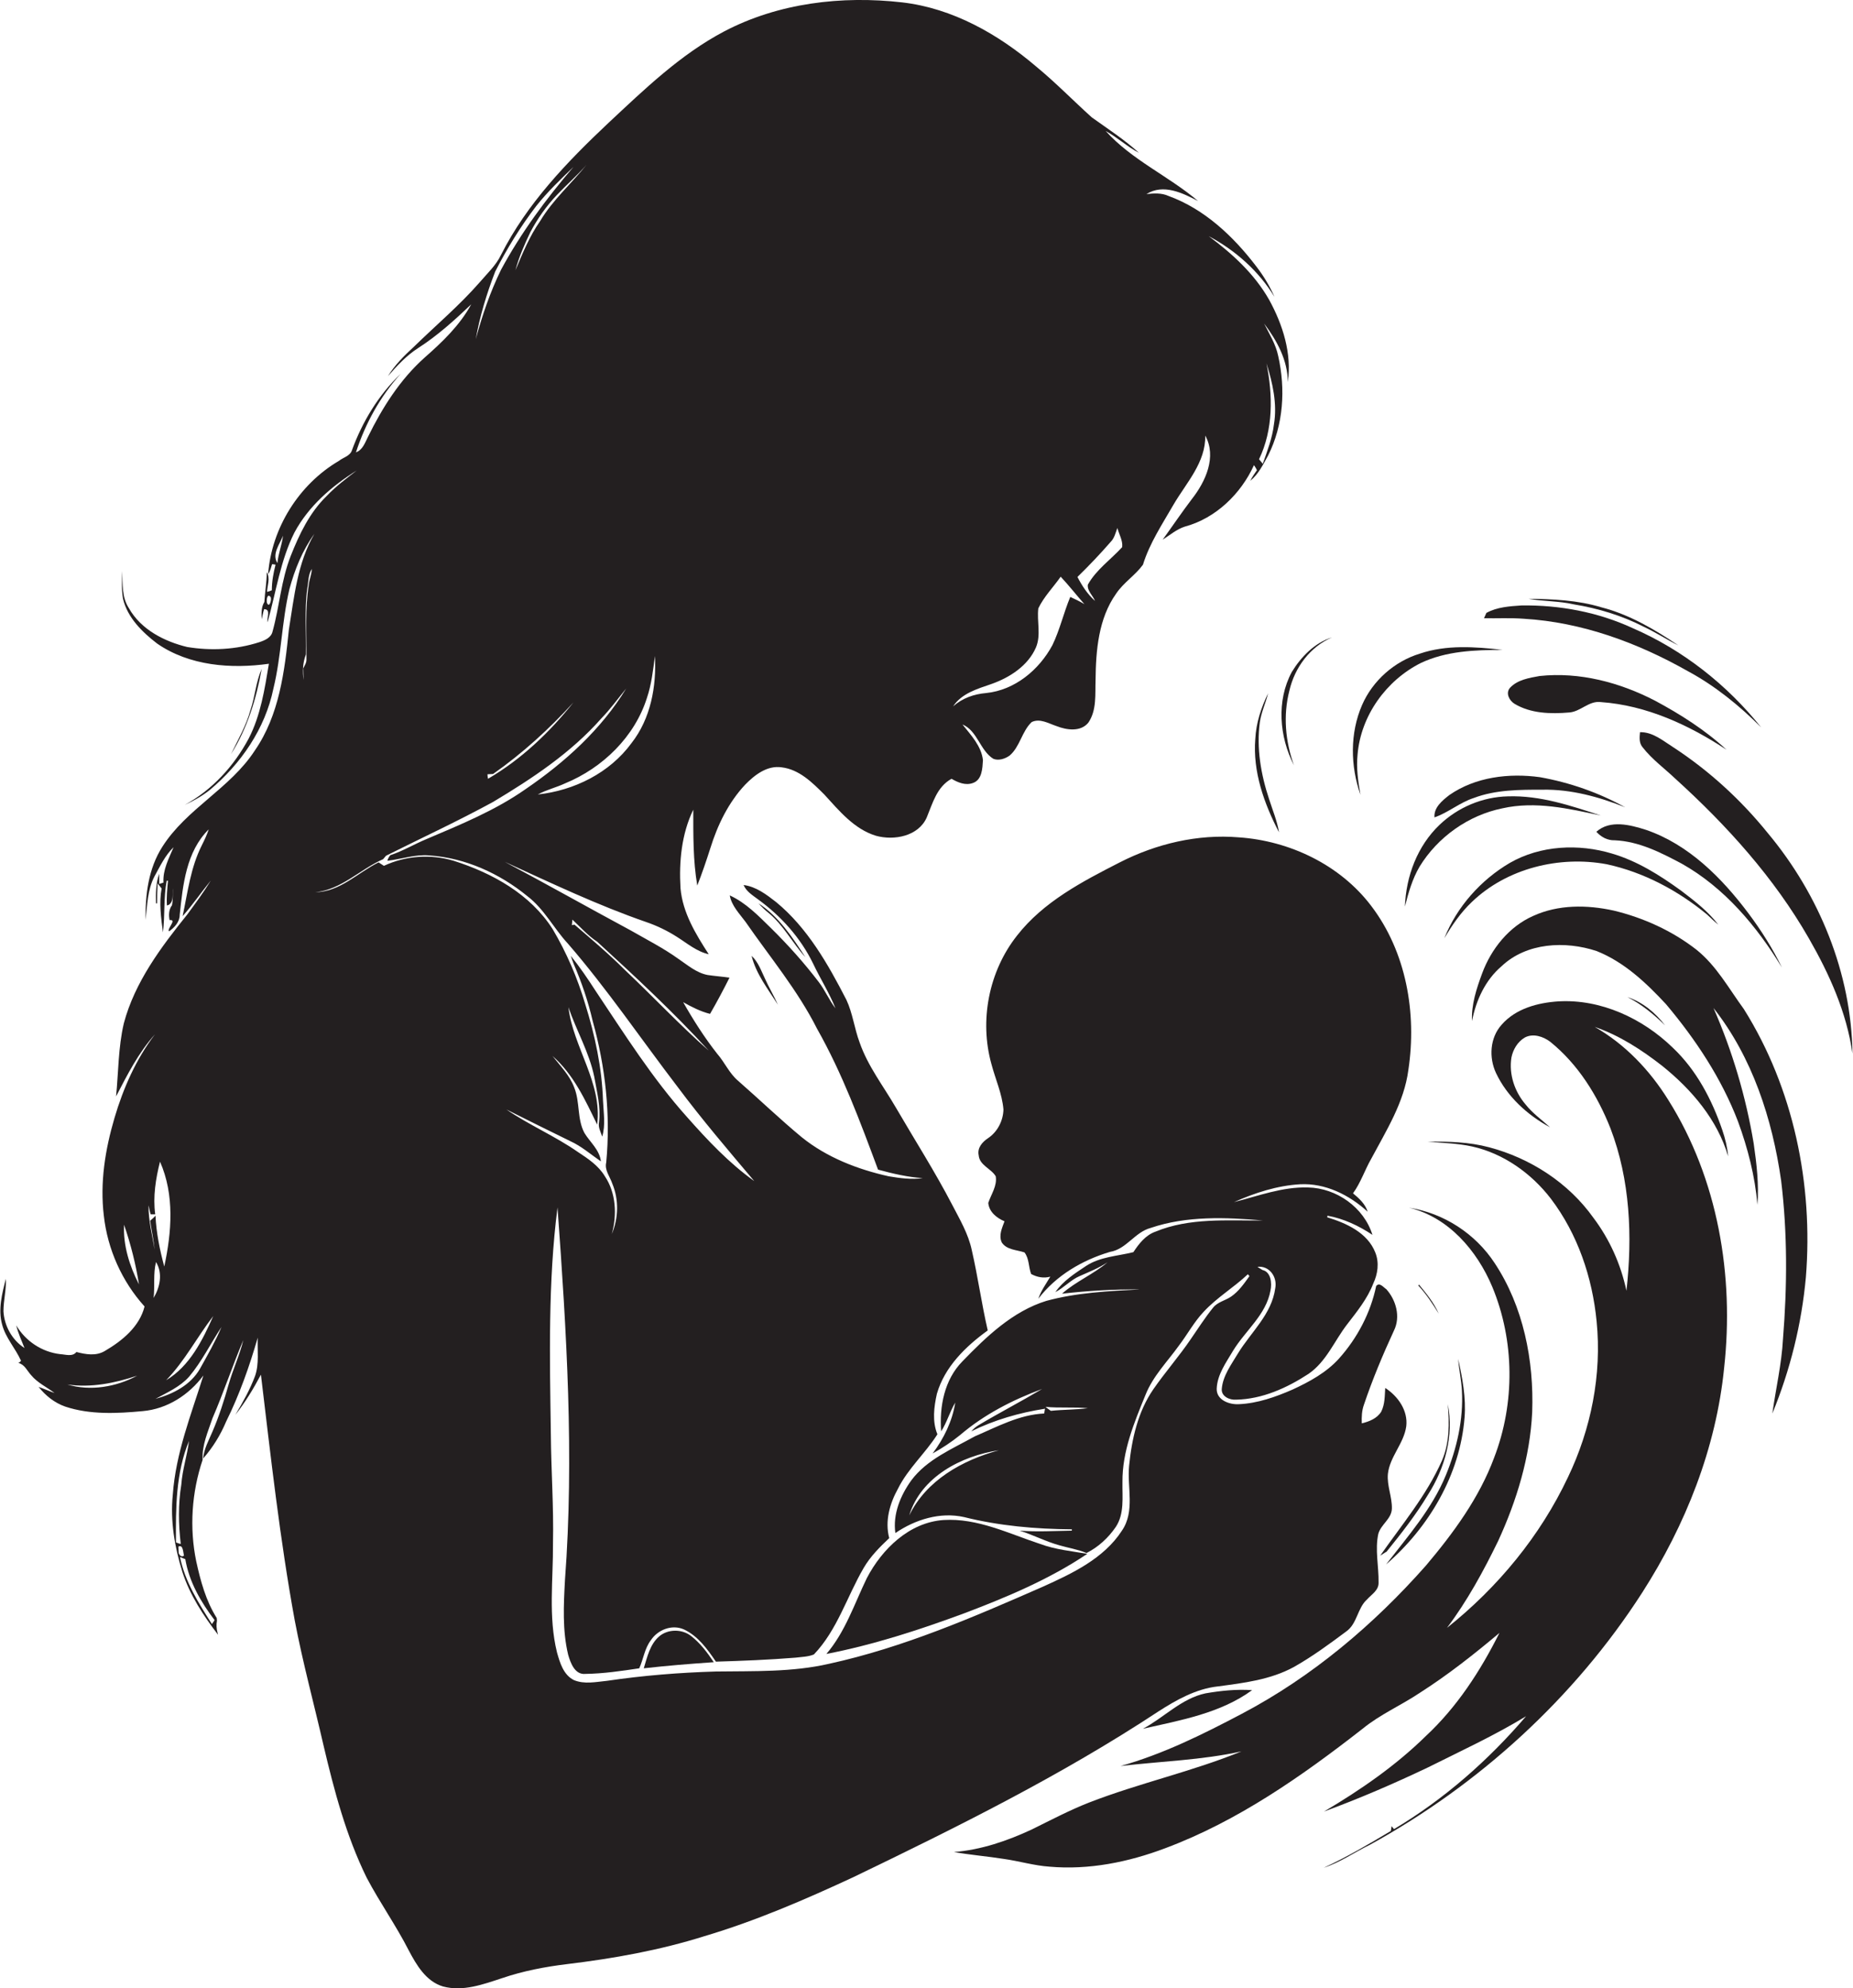 <?xml version="1.0" encoding="utf-8"?>
<!-- Generator: Adobe Illustrator 19.2.0, SVG Export Plug-In . SVG Version: 6.00 Build 0)  -->
<svg version="1.1" id="Layer_1" xmlns="http://www.w3.org/2000/svg" xmlns:xlink="http://www.w3.org/1999/xlink" x="0px" y="0px"
	 viewBox="0 0 696 746.8" enable-background="new 0 0 696 746.8" xml:space="preserve">
<g>
	<path fill="#231F20" d="M457.4,633.4c9.8-1.3,19.8-2.5,28.6-7.3c6.9-3.9,13.3-8.6,19.6-13.3c4.2-2.9,4.2-8.8,7.9-12.1
		c1.7-1.9,4.4-3.4,4.3-6.3c0.1-6.1-1.4-12.3-0.1-18.3c1-3.6,5-5.6,5.1-9.5c0.1-4.4-1.9-8.6-1.5-13c0.7-6.5,6-11.4,6.9-17.9
		c0.7-5.9-3.1-11.3-7.9-14.4c-0.2,3-0.1,6.1-1.5,8.9c-1.6,2.6-4.5,3.7-7.3,4.4c-0.1-2.4,0-4.8,0.8-7c3.2-9.5,7.1-18.8,11.3-27.9
		c2.5-5.1,0.8-11.4-2.9-15.5c-1.1-0.7-2.5-2.7-3.8-1.2c-2.1,10.1-7.1,19.6-14,27.3c-4.7,5.2-11.1,8.7-17.4,11.6
		c-6.4,2.8-13.2,5.2-20.2,5.5c-3.5,0.2-8.4-1.5-8.3-5.8c0.2-5.3,3.5-9.8,6.1-14.2c4.6-7.6,12.5-13.6,14.1-22.7c0.6-2.7,0.2-7-3-7.7
		c-0.7-0.4-1.3-0.8-1.9-1.2c4.5-0.5,7.5,3.8,6.7,8c-1.3,9.8-9.1,16.5-14,24.5c-2.5,4.2-5.7,8.4-6.1,13.4c-0.2,2.8,3,4.2,5.4,4
		c9.8-0.2,19.1-4.4,27.2-9.7c6.7-4.6,9.7-12.4,14.5-18.6c3.7-4.8,7.6-9.6,9.8-15.3c1.7-3.6,2.3-7.8,0.8-11.6
		c-2.9-7.5-10.9-11.1-18.1-13.3l0.1-0.6c6.1,1.1,11.8,3.8,16.9,7.2c-3.2-10.3-13.5-17.6-24.2-17.8c-9.6-0.3-18.7,3.2-27.8,5.5
		c7.9-3.5,16.2-6.2,24.8-6.7c9.5-0.5,18.5,4,25.4,10.3c-0.9-2.9-3.2-5-5.5-6.9c2.9-4,4.4-8.7,6.8-12.9c5.7-10.7,12.4-21.2,14-33.5
		c3.2-21.3-0.8-44.3-14-61.6c-11.7-15.4-30.6-24.4-49.7-25.7c-15.4-1.3-31,2.4-44.7,9.4c-14.1,7.2-28.7,14.8-38.6,27.5
		c-10.6,13.4-14.2,31.9-9.6,48.3c1.5,5.7,4,11.1,4.5,17c-0.1,4.2-2.2,8.4-5.8,10.8c-2.1,1.4-4.1,3.6-3.5,6.4c0.3,3.8,4.7,5,6.4,7.9
		c0.6,3.6-1.7,6.7-2.8,10c0.3,3.4,3.2,5.7,6.1,6.9c-0.9,2.5-2.3,5.3-1,8c1.9,2.8,5.6,2.7,8.5,3.7c1.8,2.3,1.5,5.5,2.5,8.1
		c2.2,1.2,4.7,1.7,7.2,1c-1.6,2.7-3.5,5.3-4.5,8.3c6.6-8.7,16.5-14.5,26.9-17.6c6.2-1,9.3-7.4,15.3-9c13.5-4.6,28.2-4,42.2-2.8
		c-13.5,0.1-27.6-1.1-40.4,4.2c-3.7,1.3-6.2,4.5-8.3,7.7c-6,1.5-12.5,1.7-17.8,5.2c-4.2,2.8-8.6,5.6-11.5,9.8c3.3-1.7,5.8-4.6,9.1-6
		c3.6-1.6,7.2-3,10.5-5.2c-5.3,4.5-11.9,7.2-17.1,11.8c9.7-1.1,19.5-1.7,29.3-1.6c-11.8,0.6-23.8,1.2-35.2,4.3
		c-12.6,3.9-22.5,13.4-31.5,22.7c-6.8,6.9-8.7,17-8,26.3c2.2-3.4,3.2-7.3,5.3-10.8c-1.1,7-4.3,13.5-8.5,19.1c3.6-2,7.1-4.3,10.3-6.9
		c9-7.7,19.7-13.2,30.8-17.3c-7.9,4.7-16,8.9-23.9,13.6c-1,0.6-1.9,1.4-2.7,2.3c8.7-4.3,18.1-7,27.7-8.5c-0.1,0.5-0.2,1.3-0.3,1.8
		c-9.3,0.4-17.7,5-26.1,8.6c-8.4,4.7-17.9,8.6-23.8,16.5c-4.1,5.7-7,12.7-6,19.8c7.5-5.1,16.8-8,25.8-6c13.2,3.3,26.9,4.5,40.5,4.6
		c0,0.1,0,0.4,0,0.5c-6.5,0.1-13.1,0.5-19.6,0c5.1,1.6,9.8,4.1,14.9,5.5c3.4,1,6.9,1.5,10.2,2.9c4.4-2.2,8.2-5.7,11-9.8
		c3.3-5,2.4-11.2,2.5-16.9c-0.1-11.5,4.4-22.3,8.7-32.8c2.8-7,8.2-12.4,12.5-18.4c3.2-4.2,5.7-8.9,9.3-12.7
		c5-5.4,11.3-9.1,16.6-14.1l0.6,0.7c-2,2.8-4,5.7-6.9,7.7c-2.2,1.5-5.1,2-6.8,4.2c-3,3.7-5.6,7.8-8.3,11.7
		c-4.4,6.5-9.6,12.4-14.1,18.9c-5.8,8.4-8.1,18.7-9.1,28.7c-0.8,8.1,2.3,17.1-2.7,24.4c-6.8,10.5-18.7,16.1-29.8,21.1
		c-26,11.4-52.3,22.8-80.2,28.9c-13.9,3.2-28.3,2.7-42.5,2.9c-13.7,0.4-27.3,1.5-40.9,3.5c-4.1,0.4-8.5,1.4-12.5-0.3
		c-3.9-2-5.2-6.5-6.3-10.4c-3.3-13.4-1.4-27.3-1.5-41c0.3-13.7-0.7-27.3-0.8-41c-0.4-28.4-1.1-56.9,2.5-85.1
		c3.4,46.6,6.3,93.4,2.8,140c-0.5,9.3-1,18.8,1.2,28c0.9,3.1,2.5,7.6,6.5,7.2c6.8-0.1,13.5-1.1,20.2-2.1c1.6-3.5,2-7.5,4.4-10.6
		c2.6-3.9,7.9-6,12.4-4c5.3,2.5,8.8,7.4,12,12.1c10-0.3,20-0.7,29.9-1.5c2.3-0.3,4.7-0.3,6.9-1.2c8.8-9.2,12.4-21.7,18.7-32.5
		c2.5-4.3,6-7.8,9.6-11.2c-1.7-6.4,0.2-13,3.3-18.6c3.8-7.6,10.3-13.3,14.8-20.4c-2-4.8-1.3-10.3-0.2-15.2
		c2.9-10.1,10.8-17.8,19.1-23.8c-2.3-10-3.7-20.2-6-30.2c-1.3-6.1-4.5-11.5-7.3-16.9c-6.5-12.5-14.1-24.4-21.2-36.6
		c-4.7-8.1-10.5-15.5-13.6-24.4c-2-5.3-2.6-11-5-16.1c-6.9-13.4-14.6-27-26.4-36.7c-3.6-2.8-7.5-5.8-12.2-6.4c1,2.4,3.3,3.8,5.3,5.3
		c8.7,6.3,16.1,14.5,20.8,24.2c2.7,5.7,6.1,11,8.4,16.8c-2.4-3.1-3.9-6.8-6.3-9.9c-5.5-7.2-11.5-13.9-17.9-20.2
		c-4.7-4.6-9.4-9.5-15.5-12.3c0.7,3.9,3.6,6.8,5.9,9.9c9.2,13.3,19.6,25.7,26.9,40.2c9.5,16.8,16.2,34.9,22.9,52.9
		c5.5,1.5,11.1,2.8,16.8,3.2c-4.3,0.6-8.6,0-12.8-0.7c-11.7-2.6-23.3-7.1-32.7-14.7c-8.2-6.8-15.9-14.2-23.9-21.2
		c-3.3-2.8-5-6.9-7.8-10.1c-4.8-6.1-9-12.7-12.8-19.4c3.2,1.8,6.5,3.5,10.1,4.4c2.6-4.5,5-9,7.3-13.6c-2.7-0.4-5.5-0.6-8.2-1
		c-4.2-0.8-7.5-3.7-10.9-6c-5.7-4.1-12-7.3-18.1-10.8c-15.8-8.5-31.4-17.3-47.2-25.7c17.5,8,34.9,16.3,53.1,22.6
		c4.1,1.4,8,3.3,11.6,5.6c3.8,2.4,7.4,5.5,11.9,6.5c-4.9-7.6-9.8-15.6-10.6-24.8c-0.6-10,0.4-20.4,4.8-29.5c0,9.5-0.1,19.1,1.5,28.5
		c1.8-4.6,3.4-9.3,4.9-14c2.7-8.7,6.8-17.2,13.1-23.9c3.6-3.7,8.3-7.3,13.7-6.5c6.6,0.8,11.5,5.7,16,10.2c5.6,6.1,11.2,13,19.4,15.5
		c6.8,1.9,16,0.2,19.1-6.9c2.2-5.3,3.8-11.5,9.3-14.5c2.4,1.4,5.2,2.6,8,1.6c3.5-1.2,3.6-5.5,3.8-8.6c-0.6-5.3-4.5-9.4-7.7-13.4
		c5.6,2.3,6.6,9.8,11.6,12.9c2,0.8,4.4,0,6.1-1.2c3.9-3.3,4.6-9.1,8.3-12.6c3.1-1.5,6.3,0.5,9.3,1.5c3.8,1.5,9.1,2.3,12-1.3
		c3.2-4.7,2.5-10.7,2.7-16c0.1-11.1,1.1-23.1,7.7-32.4c2.8-4.2,7.2-6.9,10.1-10.9c2.5-8.1,7.3-15.3,11.5-22.6
		c4.8-8.2,12.1-15.8,11.9-25.9c4.4,8,0.1,17.3-5,23.8c-3.8,5-7.3,10.2-11,15.3c2.7-1.7,5.2-3.9,8.3-4.9c11.6-3.1,21.1-12.3,26-23.1
		c0.4,0.6,0.8,1.2,1.1,1.9c-0.9,1.3-1.8,2.6-2.5,4c3.1-2.5,4.8-6.1,6.7-9.5c5.8-11.5,6.6-25,3.8-37.4c-0.9-4.4-3.3-8.2-5.3-12.2
		c4.8,6.4,8.9,13.8,8.9,22c1.6-10.7-1.9-21.6-7-30.9c-5.5-9.7-13.8-17.3-22.7-23.9c10,5.3,18.8,13.1,24.7,22.8
		c-1.8-4.1-4.1-7.9-6.8-11.4c-8.6-11.3-19.5-21.6-33-26.5c-2.6-1.2-5.5-1-8.3-0.7c6.4-4,13.6-0.4,19.4,2.6
		c-11.1-9.4-24.9-15.4-34.7-26.3c4.4,2.4,8.1,5.9,12.5,8.2c-5.5-5-11.7-9-17.7-13.3c-7-6.3-13.6-13.1-20.9-19.1
		c-14.3-12.2-31.4-21.9-50.3-24.1c-22.7-2.6-46.5,0.2-66.9,10.9c-16.5,8.7-30,21.8-43.5,34.4c-15.5,14.6-30.6,30.3-40.3,49.5
		c-1.9,4-5.2,7-8,10.3c-7.6,8.7-16.5,16.2-24.8,24.3c-3.6,3.3-7.1,6.8-9.7,11c3.4-3.9,7-7.8,11.4-10.6c7.3-4.7,13.7-10.5,19.9-16.4
		c-4.3,7.9-10.8,14.1-17.5,20c-9.2,8.2-15.9,18.8-21.3,29.8c-1.1,2.2-2,4.9-4.5,5.8c3.5-10.8,9.1-21,16.8-29.5
		c-8.3,7.9-14.4,18-18.3,28.7c-0.7,2.2-3.3,2.7-4.9,4c-15,8.8-25.3,25.2-26.6,42.6c0.8-1.2,1.1-2.5,1.5-3.8c0.3,0,1,0.1,1.3,0.2
		c-0.8,3.1-1.4,6.3-1.4,9.6c-0.4,0.2-1.3,0.5-1.8,0.6c0.1-2.4,1.3-5.1-0.1-7.4c0,3.8-0.7,7.5-0.9,11.2c-1.2,1.9-1.1,4.3-1,6.5
		c0.3-1.3,0.5-2.5,0.9-3.8c2.7,0,0.9,3.3,1.3,4.9c3.2-11.3,4.8-23.2,10.1-33.7c5.3-9.9,14-17.4,23.4-23.3c-3.9,3-7.9,6-11.3,9.6
		c-6.4,6.2-10.3,14.4-13.5,22.5c-3.6,9.1-4.2,18.9-6.8,28.3c-0.5,2.4-2.9,3.4-5,4.1c-8.7,2.8-18.1,3.3-27.1,1.8
		C62,241,53,236.6,48.4,228.4c-2.7-4.1-2.3-9.2-2.5-13.9c-0.1,3.5-0.3,6.9,0.3,10.4c1.7,7.1,7.2,12.5,12.8,16.8
		c12.1,8.4,27.8,9.6,42,7.6c-1.6,9.6-3.1,19.4-7.6,28.1c-5.5,10.3-13.7,19.3-24,24.9c3.3-1.5,6.5-3.3,9.4-5.6
		c11.7-9.8,20.8-23,23.9-38.1c3-12.3,3.1-25,6-37.3c2-7.4,4.9-14.6,9.4-20.8c-6.4,10.9-7.6,23.7-9.6,36
		c-1.6,15.7-3.6,32.1-12.8,45.4c-9.2,14.2-25.6,21.8-34.7,36.1c-5.2,8.1-6.5,18-6.3,27.5c0.6-5.5,0.7-11.3,3.3-16.3
		c2.1-3.8,4-7.9,7.2-11c-1.8,4.3-4.1,8.5-3.8,13.3c-0.4,0.1-1.2,0.4-1.6,0.5c0-1,0-2.9,0-3.8c-1.3,3.5-1.3,7.4-1.2,11.1l0.4,0
		c0-2.5,0.1-5,0.2-7.5c0.5,0.6,1,1.3,1.5,1.9c-1,5.4-0.2,11.1,0.5,16.5c0.8-6.4,0.2-13,1.4-19.4l0.5,0c-0.3,3.1-0.6,6.2-0.4,9.3
		l0.8-0.3c1.9-1.5,1.2-4.1,1.4-6.2c0,2.1,0.1,4.3-0.3,6.4c-1.2,1.6-1.3,3.7-0.9,5.6c3-0.4-1.2,3.4-0.2,4.2c2-1.4,4-3.5,4-6.2
		c1.2-11.2,2.4-23.7,10.9-32.1c-0.7,2.1-1.6,4-2.6,6c-4.2,8.3-5.3,17.6-7.2,26.6c3.8-4.3,7-9,10.6-13.4c-2.7,4.4-5.8,8.6-8.8,12.7
		c-9.9,12.3-19.8,25.5-23.9,41c-2.1,9-2,18.3-2.9,27.4c4.2-8.1,8.4-16.4,14.6-23.3c-7.1,9.3-11.9,20.2-15.2,31.4
		c-3.5,11.9-5.5,24.3-4,36.7c1.4,12.6,6.8,24.7,15.3,34.1c-1.9,7.6-8.4,12.9-14.9,16.7c-3.3,2-7.2,1.3-10.7,0.4
		c-1.5,1.9-4.1,0.9-6.1,0.8c-6.9-0.8-13-4.9-16.5-10.8c0.7,2.9,2,5.7,3.1,8.5c-4.7-3-7.6-8.4-7.9-13.8c0-4.1,1.1-8.1,0.9-12.2
		c-1.4,5.5-3,11.5-1.4,17.2c1.3,5,5,8.9,7.1,13.6l-0.5,0.5l-0.5,0.3c2.4,0.6,3.3,3,4.8,4.6c2.4,2.9,5.9,4.5,8.8,6.7
		c-2-0.7-4-1.6-6-2.3c2.6,3.3,6,6,10,7.4c9.3,3.1,19.5,2.6,29.1,1.7c9.2-0.8,17.4-6.1,22.8-13.4c-4.6,14.7-10.4,29.2-11.5,44.8
		c-1,9.8,0.7,19.7,3.6,29c2.8,8.7,7.9,16.4,13.4,23.6l-0.2-0.8c-0.4-1.5-0.5-3-0.2-4.5l-0.1-1c-4.1-6.5-6.1-14-7.7-21.3
		c-2.6-12.6-1.7-25.9,2.4-38.1c-0.3-5.5,2-10.5,3.7-15.6c4.2-9.7,7.5-19.7,11.6-29.4c-1.4,5.7-3.9,11-5.5,16.6
		c-1.7,6-3.6,12-6.1,17.8c-1.4,3.3-3.2,6.5-3.5,10.1c3.6-4.1,6.5-8.8,8.6-13.8c5-10.1,8.8-20.8,11.9-31.6c-0.2,4.8,0.6,9.8-1,14.4
		c-1.9,5.1-4.6,9.9-7.4,14.6c3.7-4.7,6.8-9.8,9.6-15.1c3.7,30.8,7.1,61.7,12.7,92.3c3,15.8,7.2,31.2,10.8,46.9
		c4,17,8.5,34,16.2,49.7c4.9,9.3,11,17.9,15.8,27.3c2.9,5.5,6.5,11.7,12.9,13.6c7.5,2,15.1-0.8,22.1-3.1c7.9-2.7,16.2-4.3,24.5-5.3
		c17.4-2.1,34.8-5.2,51.6-10.5c19.2-5.7,37.7-13.7,55.8-22.1c39.2-18.9,78.3-38.3,114.7-62.3C441.8,638.5,449.2,634.3,457.4,633.4z
		 M341.5,569.2c4.4-14.5,19.6-22.4,33.7-24.5C361.5,548.4,347.9,556,341.5,569.2z M394.7,529.9c-0.7-0.5-1.4-1-2-1.5
		c5.3,0.5,10.6,0,15.9,0.5C404,529.5,399.3,529.4,394.7,529.9z M475.7,136.5c2.3,7.3,4.1,15.2,2.8,22.9c-0.6,5.1-2.5,10-4.2,14.8
		c-0.5-0.6-0.9-1.2-1.4-1.7C478.3,161.3,478.1,148.4,475.7,136.5z M417.2,203.5c1.4-1.4,1.8-3.4,2.5-5.2c0.6,2.4,2.1,4.7,1.8,7.2
		c-4.3,4.7-9.8,8.5-12.9,14.1c-0.3,2.3,1.9,4.1,2.7,6.1c-2.8-2.5-4.9-5.7-6.6-9C409,212.5,413.2,208.1,417.2,203.5z M372.4,256.9
		c6.8-2.4,13.7-6.8,16.7-13.7c2-4.7,0.3-9.8,0.9-14.7c2.1-4.4,5.6-7.9,8.4-11.9c3.1,3.3,5.9,6.9,8.9,10.3c-1.7-1-3.5-1.9-5.3-2.7
		c-2.5,6-3.9,12.3-6.7,18.1c-5,9.3-14.1,16.9-24.9,18c-4.6,0.4-8.9,1.9-12.4,5C361.2,260.4,367.2,258.7,372.4,256.9z M100.3,226.5
		c-0.3-0.8,0-3.9,1.3-2.3C102.2,224.9,101.2,228.6,100.3,226.5z M104.2,211.5c-2.2-3.4,0.9-7.1,2.1-10.3
		C105.9,204.7,104.5,208,104.2,211.5z M46.6,460c2.5,7.3,4.4,14.8,5.6,22.4C48.7,475.6,46.2,467.8,46.6,460z M25.3,520
		c8.9,1.3,17.8-0.5,26.2-3.3C43.7,520.9,34,522.6,25.3,520z M71,541.2c-0.7,5.5-2.5,10.8-2.9,16.4c-1.2,7.4-1.1,14.9-0.2,22.3
		c-0.5-0.1-1.4-0.4-1.8-0.6C66,566.5,66,553.2,71,541.2z M67,580.9c1.8-1,1.8,2.3,2.1,3.4c-0.8,0.5-1.5,0.2-2-1
		C67.1,582.7,67,581.5,67,580.9z M80.6,608.5c-0.3,0.5-0.7,1-1,1.5c-5-7.9-10.1-15.9-12-25.2c0.5,0.2,1.5,0.6,2,0.8
		C71,594,75.4,601.7,80.6,608.5z M80.1,494.3c-4,9-8.8,18.8-17.7,24.1C69.4,511.2,74,502.2,80.1,494.3z M56.6,456.1
		c0.4,0,1.2,0,1.7,0c-0.9-6.7,0.2-13.4,1.8-19.8c5.5,12.5,4.4,26.4,1.6,39.4c-1.7-6.3-3-12.7-3.3-19.1c-0.6,0.7-1.3,1.3-2,1.9
		c0.5,3.6,1.3,7.2,1.7,10.9c-0.9-5.5-2.4-11-2.3-16.7C56.1,453.8,56.2,455,56.6,456.1z M58.6,474c2.6,4.3,1.5,9.4-0.9,13.5
		C58.2,483,57.5,478.4,58.6,474z M75.1,514.1c-3.5,6.1-10.1,9.5-16.7,11.3c4.4-2.4,9.2-4.5,12.6-8.3c4.8-5.7,8.1-12.5,12.2-18.7
		C80.9,503.8,78,508.9,75.1,514.1z M116,219.4c-1.5,9.3-0.8,18.7-0.9,28.1c0.1,1.3-0.6,2.4-1.2,3.5c0,1.5,0.1,2.9,0.1,4.4
		c-0.4-3.2-0.3-6.5,0.9-9.6c0.2-8.2-0.6-16.5,0.5-24.7c0.5-2.5,0.3-5.2,1.7-7.4C117.1,215.7,116.2,217.5,116,219.4z M215,345.4
		c3,2.8,5.8,6,9.3,8.3c14.4,13.2,28.7,26.5,41.9,40.9c-10.9-9.6-20.9-20.3-31.5-30.3c-6-6-12.5-11.5-18.9-17c-0.3,0-0.8,0.1-1,0.2
		L215,345.4z M246,246.4c0.6,11.5-1.6,23.5-8.8,32.7c-8.2,11.2-21.5,17.8-35.2,19.3c3.3-1.8,6.9-2.6,10.3-4.2
		c14.1-5.8,26.1-17.5,30.7-32.1C244.7,257.1,245.3,251.7,246,246.4z M220.3,61.9c-5.7,7.1-12.7,13.2-17.4,21.1
		c-4,5.7-6.6,12.1-9.3,18.5c1.3-4.9,3.4-9.7,5.6-14.3c2.7-5.1,6-9.8,10-14C212.8,69.4,216.8,65.9,220.3,61.9z M215.4,263.8
		c-9,11.3-19.6,21.4-32.1,28.7c-0.1-0.4-0.2-1.2-0.2-1.7c0.5,0,1.6-0.1,2.1-0.1C196.2,283,206.3,273.8,215.4,263.8z M186,102
		c4.4-8.6,9.5-16.9,15.4-24.6c4.2-5.3,9.1-10,14-14.7c-10.3,12-19.7,24.7-27.2,38.6c-4.1,8.4-7.1,17.2-9.5,26.1
		C180.2,118.8,182.8,110.3,186,102z M219.5,425.5c-2.8-5.3-1.6-11.5-3.8-17c-1.7-4.6-5.2-8.1-8.2-11.9c7.9,6.9,12.3,16.5,16.8,25.8
		c2-15.7-9-29-10.8-44.1c3,8.8,7.8,16.9,9.7,26.1c1,5.7,2.5,11.3,1.8,17.1c-0.4,1.9,0.6,3.6,1.2,5.4c1.3-4.4,0.5-8.9,0.3-13.4
		c-0.4-12.4-3-24.6-6.7-36.4c-2.9-9.8-7-19.3-12.2-28.1c-8.4-13.2-22.7-21.1-37.2-25.7c-8.7-2.6-18.1-1.9-26.2,1.9
		c-0.7-0.4-1.3-0.9-2-1.3c-7.9,3.9-14.5,11.1-23.8,11.2c9.8-0.9,16.8-8.6,25.5-12.4c0.3-0.3,0.8-1,1.1-1.3c13.4-6.7,27-13,40.2-20.2
		c14.7-8.8,29.2-18.4,40.6-31.3c3.4-3.5,6.3-7.5,9.4-11.3c-9.4,15.4-23,27.7-37.8,37.8c-11.4,8-24.4,13.3-37.1,18.7
		c-4.6,1.9-8.9,4.5-13.7,6.1c-0.5,0.6-0.9,1.3-1.1,2.1c5.3-0.6,10.5-2.5,15.8-2c13.5,0.9,26.4,6.8,36.8,15.3
		c6.3,4.8,9.9,12.1,15.2,17.8c14.8,17.1,27.5,35.9,41.2,53.8c9.1,12.2,19,23.8,28.8,35.4c-9.5-6.8-17.5-15.3-25.2-24
		c-13.1-14.6-23.6-31.3-34.5-47.6c-2.9-4.5-5.9-8.9-9.2-13c0.3,1,0.7,2.1,1.1,3.1c3,6.9,5.4,14,7.1,21.3c4.8,17.2,6.8,35.4,5.1,53.2
		c-0.7,2.9,1.4,5.3,2.3,8c2.5,6,2.3,12.9-0.2,18.9c2-7.2,1.6-15.4-2.6-21.7c-2.4-4-6.3-6.6-10.1-9.1c-8.6-6-18.3-10.1-26.9-16
		c8,4,16,8,24,11.9c4.2,1.9,7.7,5,11.5,7.6C225.2,431.8,221.6,429,219.5,425.5z"/>
	<path fill="#231F20" d="M572.4,232.4c21.8,1.3,42.7,9,61.6,19.7c10.2,5.5,19.3,12.9,27.5,21.1c-12.8-16-29.4-29.1-48.3-37.3
		c-13-6-27.4-8.7-41.7-8.5c-4.5,0.3-9.2,0.6-13.2,2.8c-0.2,0.5-0.7,1.5-0.9,2C562.3,232.3,567.3,232,572.4,232.4z"/>
	<path fill="#231F20" d="M486,287.4c-3.2-8.9-4.1-18.7-1.7-28c2-8.7,7.8-16.5,16-20c-6.5,2-11.6,7.3-15.1,13
		C479.4,263.2,480.5,276.7,486,287.4z"/>
	<path fill="#231F20" d="M509.9,283.5c1.2-14.7,10.8-28,23.8-34.5c9.5-4.5,20.3-4.9,30.7-4.9c-10.3-1.2-21.1-2-31.1,1.4
		c-9.5,2.9-17.7,10.1-21.7,19.3c-4.6,10.6-4.4,22.9-0.6,33.7C510.1,293.5,509.4,288.5,509.9,283.5z"/>
	<path fill="#231F20" d="M621.7,263.2c-13.3-6.9-28.4-10.9-43.4-9.3c-3.9,0.7-8.3,1.4-11.1,4.4c-1.8,2-0.3,4.8,1.6,6
		c6.1,3.7,13.6,3.9,20.6,3.3c4.3-0.3,7.4-4.5,11.9-3.9c17.1,1.2,33.1,8.6,47.2,17.9C640.5,274.2,631.2,268.3,621.7,263.2z"/>
	<path fill="#231F20" d="M476.3,260.4c-2.6,5.4-4.5,11.1-4.8,17.1c-1,12.3,3.3,24.3,8.9,35.1c-0.7-4.3-2.4-8.3-3.7-12.4
		c-3.1-9.3-4.8-19.2-3.5-28.9C473.7,267.6,475.4,264.1,476.3,260.4z"/>
	<path fill="#231F20" d="M664,312.9c-10.1-12.5-22.1-23.5-35.6-32.3c-3.8-2.4-7.6-5.7-12.4-5.6c-0.2,2-0.4,4.1,1,5.7
		c3.5,4.5,8.2,7.9,12.3,11.8c19.3,17.5,37.1,37.2,50.1,59.9c7.7,13.4,14.2,27.8,16.4,43.3C695.4,365.5,683.3,336,664,312.9z"/>
	<path fill="#231F20" d="M544.4,298.6c-2.7,2.1-5.9,4.7-5.6,8.4c5.2-1.8,9.5-5.6,14.8-7.3c8.2-3.1,17.1-3.1,25.8-3.1
		c10.7-0.2,21.2,2.7,31,6.6c-9.9-5.5-20.8-9.3-32-11.3C566.8,290.3,554.2,291.8,544.4,298.6z"/>
	<path fill="#231F20" d="M601.3,306.3c-11.3-3.7-22.8-7.6-34.9-7.2c-9.5,0.2-18.8,4.1-25.7,10.7c-8.3,7.9-12.6,19.3-13,30.7
		c1.3-5.2,2.8-10.4,5.5-15c6.8-11.1,18.3-19.3,31.1-21.9C576.7,300.8,589.2,303.7,601.3,306.3z"/>
	<path fill="#231F20" d="M669.3,363.4c-3.5-7.2-7.8-14-12.6-20.4c-10-13.3-22.4-25.8-38.4-31.3c-6-1.9-13.5-3.9-18.7,0.7
		c1.8,2,4.2,3.3,6.9,3.2c9.1,0.4,17.3,4.6,25.2,8.8C647.7,333.4,659.9,347.9,669.3,363.4z"/>
	<path fill="#231F20" d="M552.8,338.8c13.2-12.7,32.9-17.5,50.7-14.2c13.9,3,26.8,9.9,37.7,18.9c1.4,1.3,2.7,2.6,4.2,3.8
		c-3.9-5.1-9-9-14-12.8c-8-5.8-16.4-11.1-25.9-13.9c-12.6-3.8-26.9-3.1-38.4,3.5c-10.9,6.4-19.9,16.5-24.6,28.3
		C545.4,347.5,548.6,342.8,552.8,338.8z"/>
	<path fill="#231F20" d="M637.2,356.7c-9.1-7.1-19.9-12-31.1-14.7c-10-2.2-20.8-2.3-30.2,2c-9.1,4-15.8,12.4-19.2,21.6
		c-2.1,5.7-4.1,11.7-3.8,17.9c1.5-7.8,5-15.4,11.1-20.6c9.4-8.9,23.9-9.6,35.7-5.7c10.3,4.1,18.6,11.9,26.1,20
		c11.1,13.2,20.8,27.8,27,44c3.7,10.1,6.4,20.6,7.3,31.3c0.6-7.7-0.3-15.4-1.4-23c-2.9-17.5-8-34.7-15.1-50.9
		c14.6,18.5,22.1,41.7,25.4,64.8c2.4,19.7,2.3,39.7,0.7,59.5c-0.5,9.4-2.7,18.7-4,28c6.7-16.3,11-33.6,12.6-51.2
		c2.8-34.8-4.6-70.9-23.3-100.7C649.3,371.2,644.7,362.7,637.2,356.7z"/>
	<path fill="#231F20" d="M282.3,359c1.7,6.9,6.2,12.5,9.9,18.4c-1.5-3.4-3.4-6.5-4.9-9.9C285.9,364.6,284.8,361.3,282.3,359z"/>
	<path fill="#231F20" d="M649.1,434.3c-0.3-3.4-1.1-6.7-2.2-9.9c-3.9-11.4-9.7-22.5-18.6-30.9c-11.3-11-27-18.3-42.9-17.4
		c-7.8,0.5-16.1,2.7-21.4,8.8c-4.4,4.9-4.8,12.3-2.1,18.1c4.2,8.9,11.8,15.8,20.3,20.4c-3.1-2.8-6.6-5.3-9.2-8.6
		c-4.1-4.8-6.3-11.3-5.3-17.6c0.6-3,2.3-5.9,5-7.5c3.1-1.7,7-0.4,9.6,1.6c10.4,8.4,17.7,20.1,22.6,32.5c7.4,19.3,8.3,40.6,6,61
		c-2.1-9.9-6.3-19.3-12.4-27.4c-9.4-13.2-23.7-22.4-39.2-26.5c-7.5-2-15.3-2.2-23-2.1c5.5,0.5,11.2,0.6,16.6,1.8
		c11.8,2.6,22.3,10.1,29.6,19.6c10.1,13.3,15.6,29.6,17.2,46.1c2,20-2.1,40.5-10.8,58.6c-10.4,22-26.3,41.3-45.4,56.5
		c7.6-10.1,13.7-21.3,19.2-32.6c7-15.2,12-31.6,12.8-48.4c0.7-19.4-3.3-39.7-14.1-56c-7.2-11-19.1-18.8-32.2-20.8
		c14.8,3.5,25.6,16.1,31.3,29.7c8.4,20.2,8.6,43.7,0.7,64.2c-5.6,15.1-15.3,28.3-25.6,40.5c-19.7,22.3-42.8,41.8-69.2,55.7
		c-14.6,7.7-29.5,15.1-45.5,19.6c15.2-1.8,30.5-2.2,45.4-5.5c-18.6,7.6-38.4,11.9-57.2,19.2c-7.4,2.9-14.4,6.6-21.5,10.1
		c-9.2,4.3-19.1,7.7-29.3,8.5c6.2,1.1,12.5,1.6,18.8,2.6c5.7,0.8,11.3,2.5,17.1,2.9c14.8,1.3,29.6-1.7,43.4-6.9
		c27.3-10.2,51.4-27.1,74.2-44.9c6.6-5.4,14.5-8.8,21.5-13.5c10.5-6.7,20.4-14.5,29.9-22.5c-7.1,14.2-15.9,27.8-27.6,38.7
		c-11.4,11.2-24.6,20.3-38.3,28.4c13.3-4.9,26.3-10.5,39.1-16.6c12.4-6.2,25-12,36.8-19.2c-14.2,16.6-30.8,31.2-49.6,42.4
		c-0.2-0.3-0.7-0.8-0.9-1.1c-0.1,0.5-0.2,1.4-0.3,1.8c-8.2,4.9-16.5,9.8-25.2,13.8c6.2-2,11.5-5.8,17.3-8.6
		c41.1-22.6,76.9-55.2,102.3-94.7c16.3-25.4,27.8-54.3,30.8-84.5c3.8-34.5-2.3-70.9-21-100.6c-6.9-11.1-16.2-20.9-27.6-27.4
		c9.3,3.2,17.6,8.6,25.3,14.6C635.4,409.2,645.1,420.6,649.1,434.3z"/>
	<path fill="#231F20" d="M520.6,587.6c16.1-13.9,27.8-33.7,29.5-55.2c0.6-7.4-0.8-14.8-2.4-22c0.3,4,1.2,7.9,1.4,11.9
		c0.6,10.9-1.9,21.7-6,31.7C537.9,566.7,528.8,577,520.6,587.6z"/>
	<path fill="#231F20" d="M520.8,582.8c5.5-6.8,11-13.8,15.5-21.3c6.4-10,9.9-22.3,7.5-34.1c0.6,7.1,0.7,14.5-2.2,21.2
		c-5.8,13.1-15.1,24.1-23.2,35.7C519.1,583.9,520.2,583.1,520.8,582.8z"/>
	<path fill="#231F20" d="M617.4,235.4c4.5,2.1,8.6,4.8,13,7c-8.9-6-18.4-11.6-28.9-14.3c-8.9-2.7-18.2-3.1-27.4-3.2
		c5.7,1,11.5,0.8,17.1,2.1C600.3,228.5,609.2,231.2,617.4,235.4z"/>
	<path fill="#231F20" d="M94.1,266.6c-1.6,5.9-4.7,11.2-7.3,16.6c6.1-9.7,9.5-20.8,11.5-32C96.1,256.2,95.8,261.6,94.1,266.6z"/>
	<path fill="#231F20" d="M302.5,359.5c-4.9-7.5-10-15.3-17.6-20.2c1.2,1.3,2.4,2.5,3.8,3.6C294.3,347.5,297.6,354.1,302.5,359.5z"/>
	<path fill="#231F20" d="M611.3,374.5c5.3,2.7,9.9,6.5,14.1,10.6C621.8,380.4,617,376.4,611.3,374.5z"/>
	<path fill="#231F20" d="M532.7,482.8c3,3.2,5.4,6.9,7.7,10.6c-1.8-4.1-4.6-7.5-7.4-10.9L532.7,482.8z"/>
	<path fill="#231F20" d="M310.4,621.2c17.6-3.4,34.8-9,51.6-15.2c16.1-6.1,32.1-12.8,46.4-22.4c-5.9-1-12-1.6-17.7-3.7
		c-11.8-3.9-23.6-9.8-36.3-9c-12.9,0.9-23.1,10.9-28.8,21.8C320.9,602.4,317.5,612.9,310.4,621.2z"/>
	<path fill="#231F20" d="M259.5,614.4c-3.4-2.6-8.6-2.6-11.9,0.2c-3.5,3-4.5,7.8-5.8,12c8.8-1,17.5-1.7,26.3-2.3
		C265.7,620.7,263,617.1,259.5,614.4z"/>
	<path fill="#231F20" d="M429.3,649.3c14.1-3.2,29.1-5.8,41-14.5c-5.8-0.4-11.7,0.2-17.5,1.2C443.8,637.9,437.2,645.1,429.3,649.3z"
		/>
</g>
</svg>
